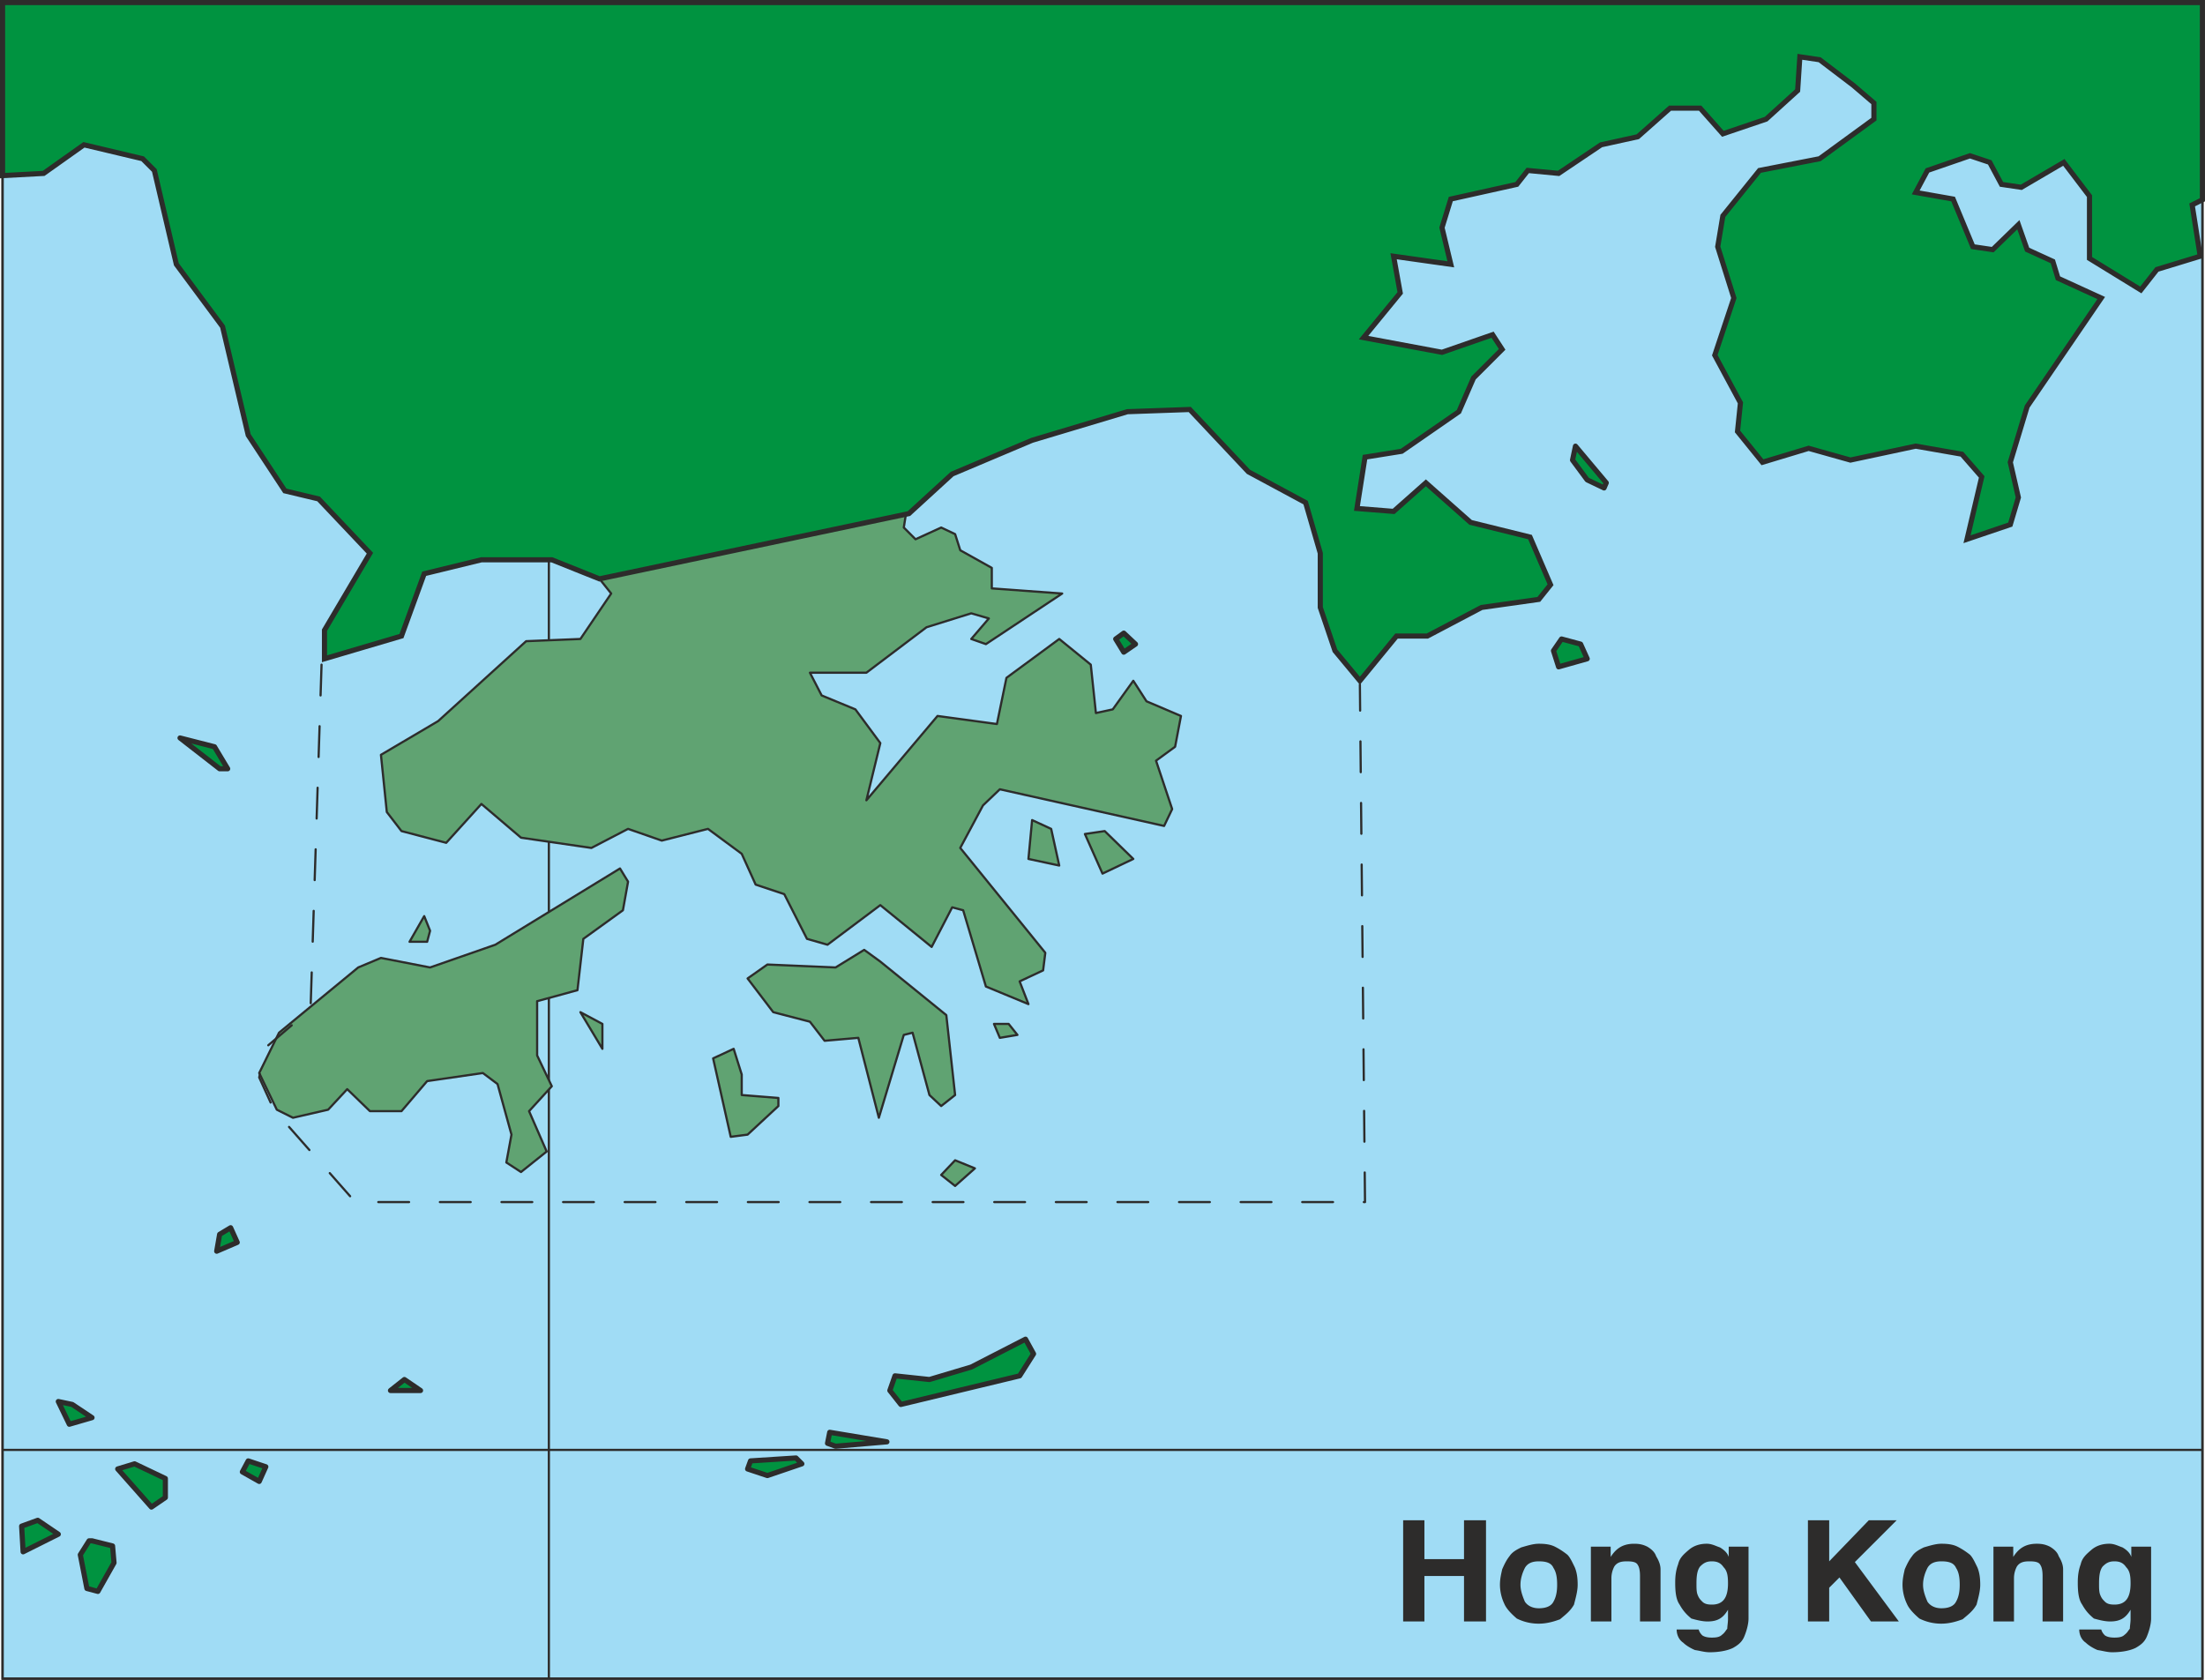 <svg xmlns="http://www.w3.org/2000/svg" width="288.672" height="219.936" viewBox="0 0 216.504 164.952"><path d="M189.638 338.649V503.24h216V338.649z" style="fill:#a0dcf5;stroke:#2d2c2b;stroke-width:.216;stroke-miterlimit:10.433" transform="translate(-189.386 -338.397)"/><path d="M243.278 503.24V338.65m162.36 142.127h-216" style="fill:none;stroke:#2d2c2b;stroke-width:.216;stroke-miterlimit:10.433" transform="translate(-189.386 -338.397)"/><path d="m248.246 395.24 1.152 1.44-3.024 4.465-5.328.216-8.64 7.848-5.616 3.312.576 5.616 1.44 1.872 4.392 1.152 3.456-3.816 3.888 3.312 6.912 1.008 3.6-1.872 3.312 1.152 4.536-1.152 3.312 2.448 1.368 3.024 2.808.936 2.232 4.392 2.016.576 5.184-3.888 5.04 4.104 2.016-3.888 1.08.288 2.232 7.488 4.176 1.728-.864-2.232 2.304-1.08.216-1.728-8.352-10.296 2.232-4.176 1.656-1.584 16.128 3.6.792-1.656-1.584-4.752 1.872-1.368.576-3.024-3.384-1.44-1.296-2.016-2.016 2.808-1.656.36-.504-4.752-3.096-2.52-5.184 3.816-.936 4.536-5.832-.792-6.984 8.28 1.368-5.616-2.448-3.312-3.312-1.368-1.152-2.232h5.544l5.904-4.464 4.392-1.368 1.728.504-1.728 2.016 1.44.504 7.488-4.968-6.912-.504v-2.016l-3.096-1.728-.504-1.584-1.368-.648-2.52 1.152-1.152-1.152.216-1.368z" style="fill:#60a372;stroke:#2d2c2b;stroke-width:.216;stroke-linecap:round;stroke-linejoin:round;stroke-miterlimit:10.433" transform="translate(-189.386 -338.397)"/><path d="m251.054 424.977-.504 2.808-3.888 2.808-.576 5.04-3.96 1.08v5.328l1.44 3.024-2.232 2.448 1.728 3.96-2.52 2.016-1.44-.936.504-2.736-1.368-4.968-1.44-1.08-5.472.792-2.52 2.952h-3.096l-2.232-2.16-1.872 2.016-3.456.792-1.584-.792-1.728-3.6 1.944-3.96 7.776-6.408 2.232-.936 4.824.936 6.408-2.232 12.24-7.488z" style="fill:#60a372;stroke:#2d2c2b;stroke-width:.216;stroke-linecap:round;stroke-linejoin:round;stroke-miterlimit:10.433" transform="translate(-189.386 -338.397)"/><path d="m231.614 429.8-.288 1.08h-1.728l1.44-2.52zm16.92 9.145v2.448l-2.16-3.6zm13.68 4.968v2.016l3.6.288v.792l-3.024 2.808-1.656.216-1.728-7.704 2.016-.936zm13.608-11.088 6.48 5.256.864 7.848-1.368 1.08-1.152-1.08-1.656-6.12-.864.216-2.448 8.136-2.016-7.848-3.312.288-1.44-1.872-3.6-.936-2.52-3.312 1.944-1.368 6.696.288 2.808-1.728zm7.344 19.512 1.944.792-1.944 1.728-1.368-1.08zm5.256-13.392.864 1.08-1.728.288-.576-1.368zm4.176-19.152.792 3.6-3.024-.648.36-3.816zm5.256.216 2.808 2.736-3.024 1.44-1.728-3.888z" style="fill:#60a372;stroke:#2d2c2b;stroke-width:.216;stroke-linecap:round;stroke-linejoin:round;stroke-miterlimit:10.433" transform="translate(-189.386 -338.397)"/><path d="m299.726 400.569 1.152 1.08-1.152.792-.792-1.296zm-89.28 11.16 1.296 2.16h-.792l-3.888-3.024zm-13.968 64.584 1.944 1.296-2.232.648-1.08-2.232zm-3.384 11.376 2.016 1.368-3.456 1.728-.144-2.52zm5.328 2.016 2.016.504.144 1.656-1.584 2.808-1.08-.288-.648-3.312.864-1.368zm4.176-7.56 3.024 1.44v1.872l-1.368.936-3.312-3.744zm9.432-23.185.648 1.44-2.016.865.288-1.656z" style="fill:#009340;stroke:#2d2c2b;stroke-width:.504;stroke-linecap:round;stroke-linejoin:round;stroke-miterlimit:10.433" transform="translate(-189.386 -338.397)"/><path d="M189.638 338.649v16.992l4.032-.216 3.96-2.808 5.76 1.368 1.152 1.152 2.16 9.216 4.536 6.12 2.52 10.656 3.6 5.472 3.312.792 5.04 5.328-4.464 7.56v2.808l7.56-2.232 2.232-6.12 5.616-1.368h6.912l4.68 1.872 30.384-6.408 4.248-3.888 7.848-3.312 9.36-2.808 6.12-.216 5.76 6.12 5.616 3.024 1.44 4.968v5.328l1.44 4.248 2.448 2.952 3.6-4.392h3.024l5.328-2.808 5.616-.792 1.152-1.44-2.016-4.68-5.832-1.44-4.392-3.888-3.168 2.808-3.6-.288.792-5.04 3.6-.576 5.616-3.888 1.44-3.312 2.808-2.808-.936-1.44-4.968 1.728-7.704-1.44 3.6-4.392-.648-3.6 5.616.792-.864-3.6.864-2.808 6.48-1.44 1.08-1.368 3.024.288 4.176-2.808 3.6-.792 3.168-2.808h2.952l2.232 2.52 4.248-1.44 3.096-2.808.216-3.312 1.944.288 3.312 2.52 2.016 1.728v1.584l-5.328 3.888-5.904 1.152-3.6 4.464-.504 3.024 1.584 5.04-1.872 5.616 2.52 4.68-.288 2.808 2.448 3.024 4.536-1.368 4.104 1.152 6.408-1.368 4.536.792 1.944 2.232-1.44 6.12 4.248-1.44.792-2.664-.792-3.456 1.656-5.472 7.272-10.656-4.248-1.944-.504-1.656-2.52-1.152-.864-2.448-2.52 2.448-1.944-.288-1.944-4.68-3.672-.648 1.152-2.16 4.176-1.44 1.944.648 1.152 2.16 1.944.288 4.176-2.448 2.52 3.312v6.12l5.04 3.096 1.584-2.016 4.248-1.296-.792-5.04 1.008-.504v-19.368z" style="fill:#009340;stroke:#2d2c2b;stroke-width:.504;stroke-miterlimit:10.433" transform="translate(-189.386 -338.397)"/><path d="m229.094 473.865 1.584 1.08h-2.952zm33.984 7.992 4.464-.288.576.576-3.384 1.152-1.944-.648zm7.776-2.808 5.616.936-5.04.432-.792-.288zm13.896-6.409 5.328-2.735.792 1.44-1.368 2.16-11.664 2.808-1.08-1.368.504-1.44 3.384.36zm-69.264 9.793-.648 1.44-1.656-.936.576-1.08zm127.224-81.288 1.872.504.648 1.44-2.808.792-.504-1.584zm1.368-18.936 3.024 3.6-.216.504-1.656-.792-1.44-1.944z" style="fill:#009340;stroke:#2d2c2b;stroke-width:.504;stroke-linecap:round;stroke-linejoin:round;stroke-miterlimit:10.433" transform="translate(-189.386 -338.397)"/><path d="M189.638 338.649V503.24h216V338.649z" style="fill:none;stroke:#2d2c2b;stroke-width:.216;stroke-miterlimit:10.433" transform="translate(-189.386 -338.397)"/><path d="M327.158 497.625v-9.936h2.088v3.816h3.888v-3.816h2.16v9.936h-2.16v-4.464h-3.888v4.464zm15.12-3.6c0-.648-.072-1.224-.36-1.656-.216-.504-.72-.648-1.44-.648-.576 0-1.08.144-1.368.648-.216.432-.432 1.008-.432 1.656 0 .576.216 1.152.432 1.656.288.432.792.648 1.368.648.72 0 1.224-.216 1.44-.648.288-.504.36-1.08.36-1.656zm-5.616 0c0-.648.144-1.152.216-1.512.216-.504.432-.936.72-1.296.288-.432.72-.648 1.152-.864.504-.144 1.152-.36 1.728-.36.648 0 1.152.072 1.584.288.432.216.864.504 1.224.792.288.288.504.792.72 1.224.216.504.288 1.08.288 1.728 0 .648-.216 1.368-.36 1.944-.36.648-.864 1.008-1.368 1.44-.576.216-1.296.432-2.088.432a4.781 4.781 0 0 1-2.16-.504c-.504-.432-1.008-.936-1.224-1.44a4.434 4.434 0 0 1-.432-1.872zm8.928 3.6v-7.344h1.944v1.008c.504-.792 1.152-1.296 2.304-1.296.504 0 .864.072 1.296.288.36.216.72.504.864.936.216.36.432.792.432 1.296v5.112h-2.016v-4.464c0-.504-.072-.864-.216-1.08-.144-.288-.504-.36-1.08-.36-.504 0-.936.072-1.224.504a2.454 2.454 0 0 0-.288 1.152v4.248zm10.368-3.744c0 .432 0 .72.072 1.008.144.432.288.576.504.792.216.216.504.288.936.288 1.08 0 1.584-.648 1.584-2.088 0-.72-.072-1.224-.432-1.584-.288-.432-.648-.576-1.152-.576-.504 0-.792.144-1.152.504-.288.36-.36.936-.36 1.656zm-2.088-.072c0-.648.072-1.224.288-1.8.144-.648.576-1.008 1.08-1.44.432-.36 1.008-.576 1.728-.576.504 0 .864.216 1.296.36.36.216.72.504.864.936v-1.008h1.944v7.056c0 .576-.216 1.296-.432 1.8s-.576.792-1.08 1.08c-.576.288-1.44.432-2.304.432-.504 0-.936-.144-1.44-.216-.36-.144-.864-.432-1.152-.72-.432-.288-.648-.792-.648-1.296h2.16c.072.216.144.36.36.576.216.144.504.216.936.216.504 0 .792-.072 1.008-.288.288-.216.36-.432.504-.576 0-.216.072-.648.072-.936v-.936c-.504.864-1.08 1.152-2.016 1.152-.504 0-1.08-.144-1.584-.288-.432-.36-.792-.72-1.152-1.368-.36-.504-.432-1.296-.432-2.16zm13.032 3.816v-9.936h2.088v4.032l3.888-4.032h2.736l-4.104 4.104 4.32 5.832h-2.736l-3.096-4.32-1.008 1.008v3.312zm14.904-3.6c0-.648-.072-1.224-.36-1.656-.216-.504-.72-.648-1.44-.648-.576 0-1.08.144-1.368.648-.216.432-.432 1.008-.432 1.656 0 .576.216 1.152.432 1.656.288.432.792.648 1.368.648.72 0 1.224-.216 1.44-.648.288-.504.36-1.08.36-1.656zm-5.616 0c0-.648.144-1.152.216-1.512.216-.504.432-.936.72-1.296.288-.432.72-.648 1.152-.864.504-.144 1.152-.36 1.728-.36.648 0 1.152.072 1.584.288.432.216.864.504 1.224.792.288.288.504.792.72 1.224.216.504.288 1.08.288 1.728 0 .648-.216 1.368-.36 1.944-.36.648-.864 1.008-1.368 1.44-.576.216-1.296.432-2.088.432a4.781 4.781 0 0 1-2.16-.504c-.504-.432-1.008-.936-1.224-1.44a4.434 4.434 0 0 1-.432-1.872zm8.928 3.6v-7.344h1.944v1.008c.504-.792 1.152-1.296 2.304-1.296.504 0 .864.072 1.296.288.36.216.72.504.864.936.216.36.432.792.432 1.296v5.112h-2.016v-4.464c0-.504-.072-.864-.216-1.08-.144-.288-.504-.36-1.08-.36-.504 0-.936.072-1.224.504a2.454 2.454 0 0 0-.288 1.152v4.248zm10.368-3.744c0 .432 0 .72.072 1.008.144.432.288.576.504.792.216.216.504.288.936.288 1.08 0 1.584-.648 1.584-2.088 0-.72-.072-1.224-.432-1.584-.288-.432-.648-.576-1.152-.576-.504 0-.792.144-1.152.504-.288.36-.36.936-.36 1.656zm-2.088-.072c0-.648.072-1.224.288-1.8.144-.648.576-1.008 1.08-1.44.432-.36 1.008-.576 1.728-.576.504 0 .864.216 1.296.36.36.216.72.504.864.936v-1.008h1.944v7.056c0 .576-.216 1.296-.432 1.8s-.576.792-1.08 1.08c-.576.288-1.44.432-2.304.432-.504 0-.936-.144-1.44-.216-.36-.144-.864-.432-1.152-.72-.432-.288-.648-.792-.648-1.296h2.16c.072.216.144.36.36.576.216.144.504.216.936.216.504 0 .792-.072 1.008-.288.288-.216.36-.432.504-.576 0-.216.072-.648.072-.936v-.936c-.504.864-1.08 1.152-2.016 1.152-.504 0-1.08-.144-1.584-.288-.432-.36-.792-.72-1.152-1.368-.36-.504-.432-1.296-.432-2.16z" style="fill:#2d2c2b" transform="translate(-189.386 -338.397)"/><path d="m220.958 403.665-1.08 33.84-4.392 3.744-.648 2.952 1.44 3.168 7.992 9.072h99.144l-.504-50.832" style="fill:none;stroke:#2d2c2b;stroke-width:.216;stroke-linecap:round;stroke-linejoin:round;stroke-miterlimit:10.433;stroke-dasharray:3.024,3.024" transform="translate(-189.386 -338.397)"/></svg>
